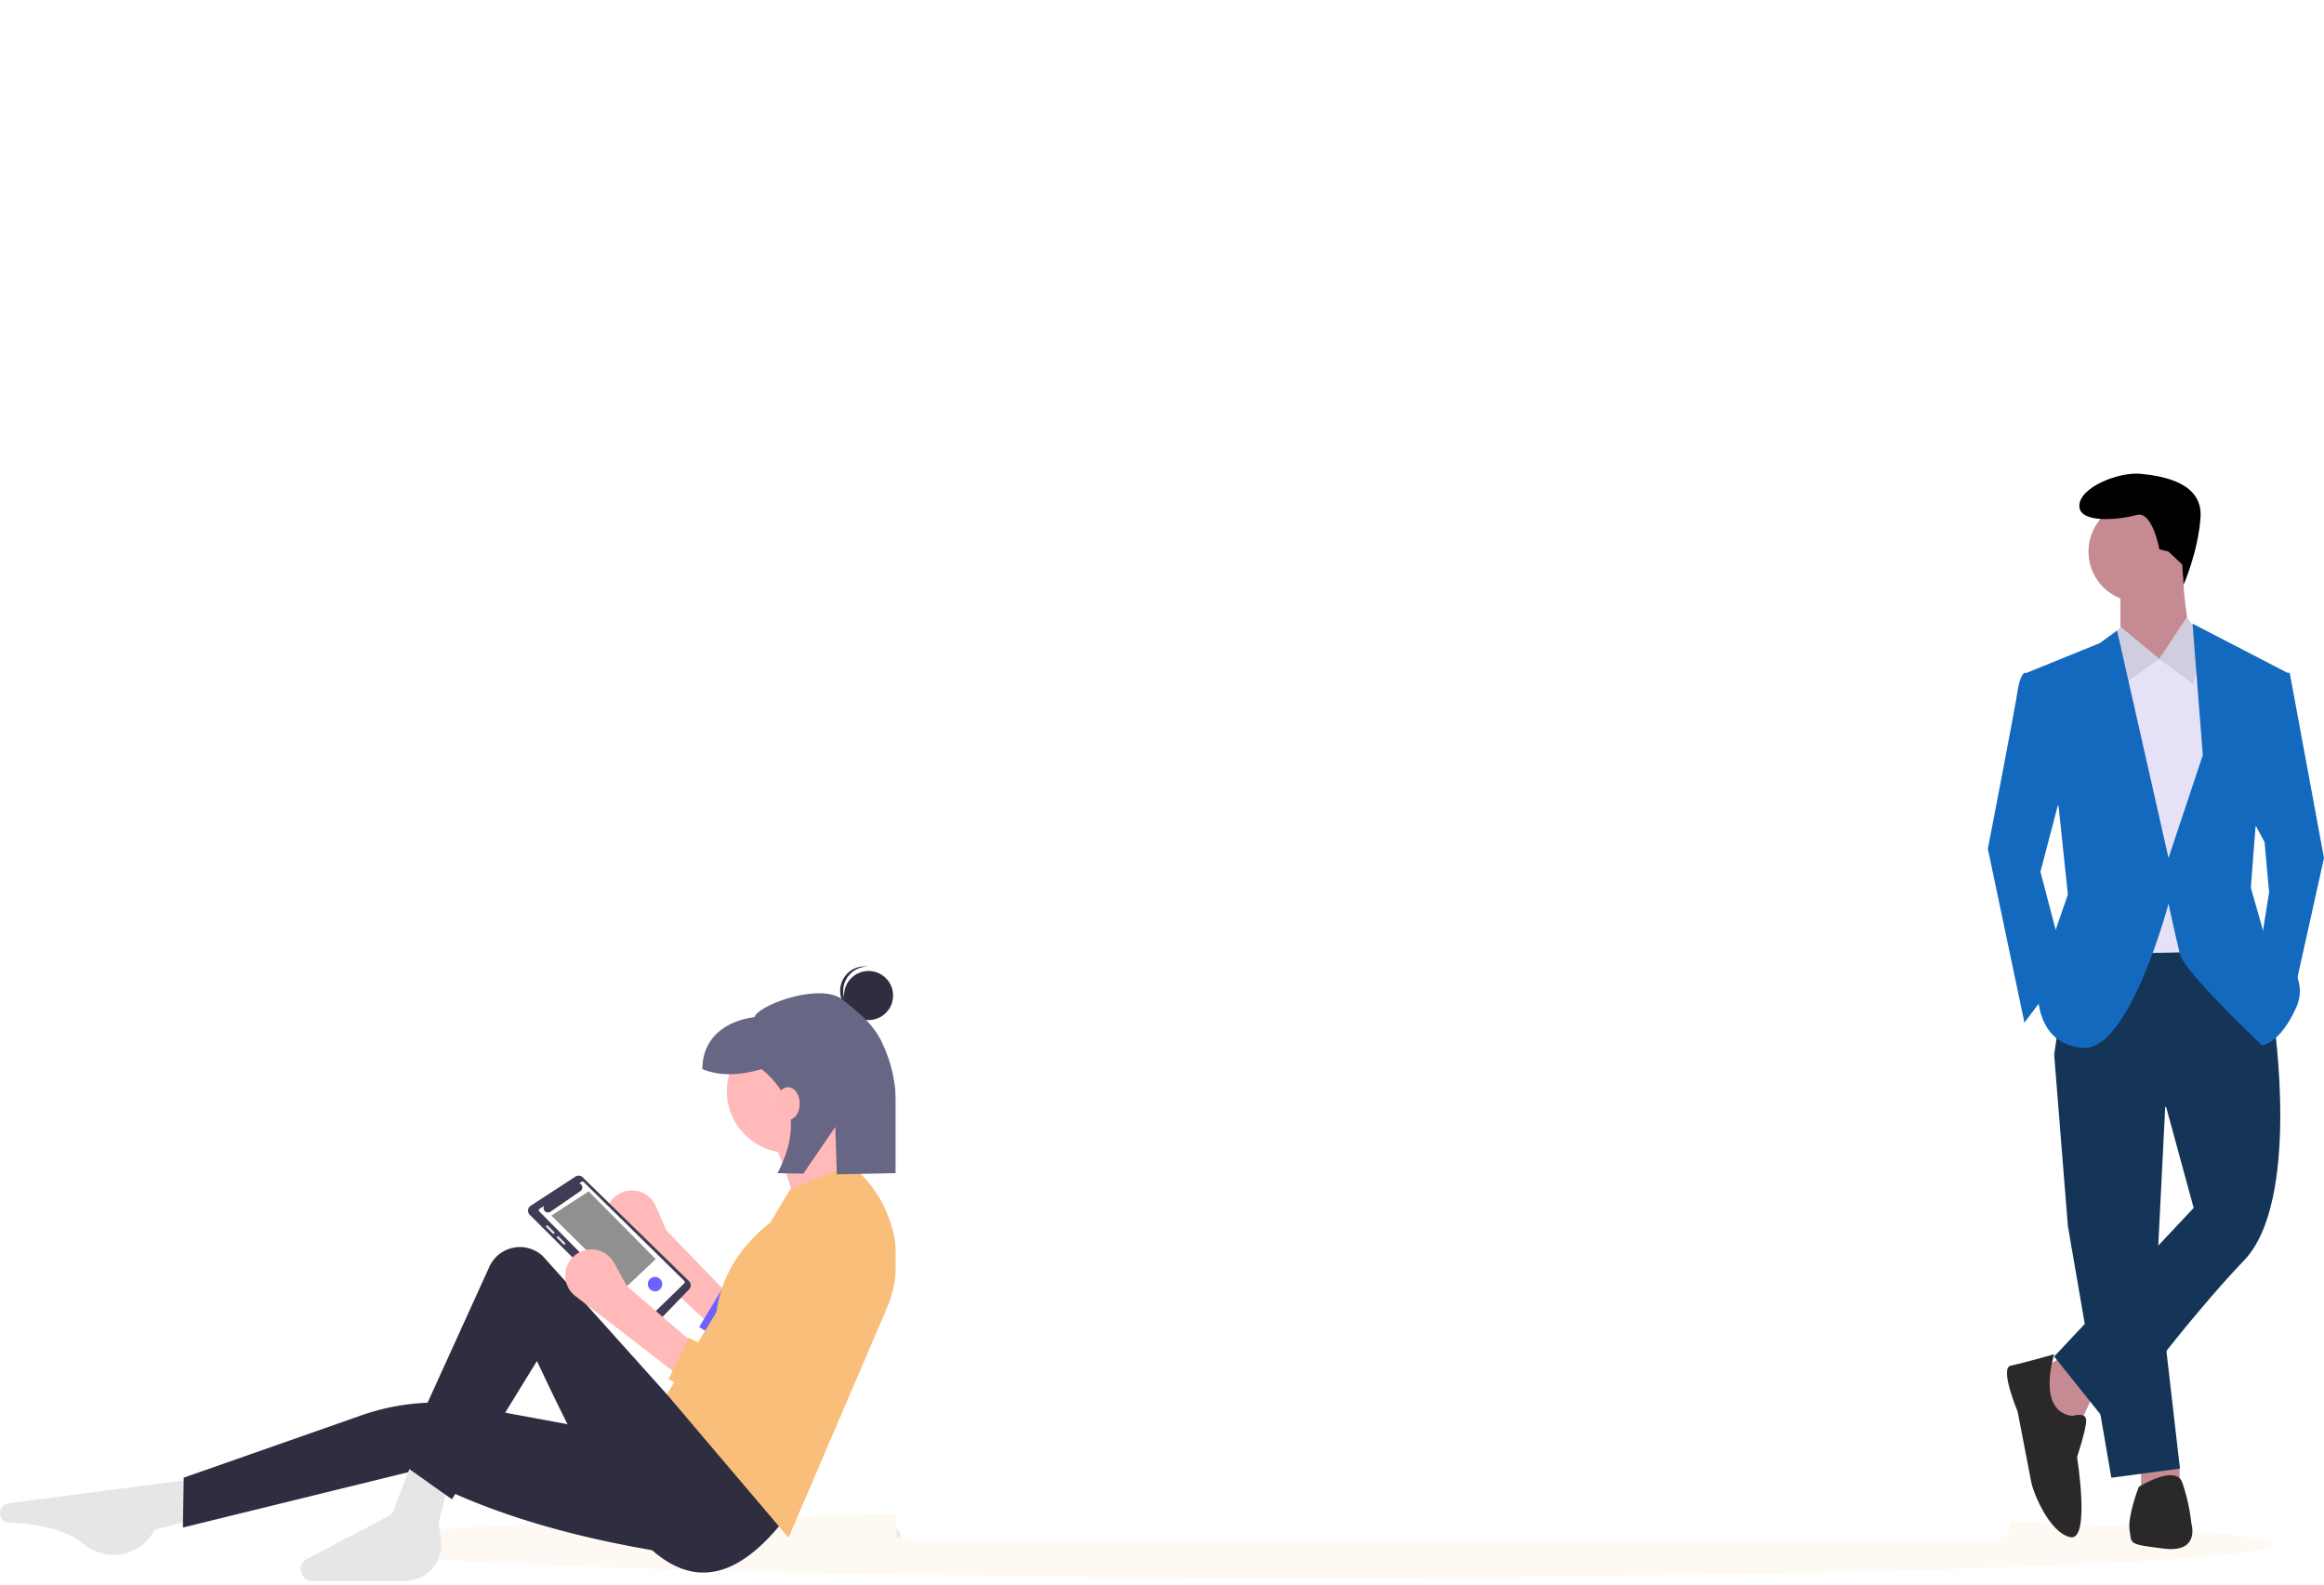 <svg xmlns="http://www.w3.org/2000/svg" xmlns:xlink="http://www.w3.org/1999/xlink" width="1261.058" height="860" viewBox="0 0 1261.058 860">
  <defs>
    <filter id="Rectangle_50" x="462" y="0" width="653" height="860" filterUnits="userSpaceOnUse">
      <feOffset dy="3" input="SourceAlpha"/>
      <feGaussianBlur stdDeviation="8" result="blur"/>
      <feFlood flood-opacity="0.11"/>
      <feComposite operator="in" in2="blur"/>
      <feComposite in="SourceGraphic"/>
    </filter>
  </defs>
  <g id="Group_7" data-name="Group 7" transform="translate(-132 -243)">
    <g id="Group_5" data-name="Group 5" transform="translate(-146.927 469)">
      <ellipse id="Ellipse_39" data-name="Ellipse 39" cx="526" cy="18" rx="526" ry="18" transform="translate(459.927 594)" fill="rgba(249,190,121,0.09)"/>
      <path id="Path_126" data-name="Path 126" d="M866.141,628.928l-36.747-34.306-17.426-16.073a14.138,14.138,0,0,1,2.694-22.737h0a14.138,14.138,0,0,1,19.852,6.7l5.732,13.151,35.6,36.922Z" transform="translate(-199.743 -134.075)" fill="#ffb9b9"/>
      <path id="Path_127" data-name="Path 127" d="M870.944,606.676l-12.9,21.495,52.387,32.135c46.184-33.2,55.327-44,44.011-96.88l-9-9L901.92,625.006Z" transform="translate(-199.743 -134.075)" fill="#6c63ff"/>
      <path id="Path_128" data-name="Path 128" d="M794.867,546.914a3.173,3.173,0,0,0-3.971-.391l-24.259,15.8a3.191,3.191,0,0,0-.51,4.935l61.694,61.427a3.191,3.191,0,0,0,4.547-.044l20.218-20.926a3.2,3.2,0,0,0-.065-4.5Z" transform="translate(-199.743 -134.075)" fill="#3f3d56"/>
      <path id="Path_129" data-name="Path 129" d="M771.416,564.015l2.511-1.6a2.392,2.392,0,0,0,3.443,3.141l16.246-11.169a2.391,2.391,0,0,0-.632-4.25l1.293-.825a.871.871,0,0,1,1.087.122l54.654,53.71a.87.87,0,0,1-.022,1.245l-19.849,19.34a.87.87,0,0,1-1.211-.017l-57.666-58.346a.87.87,0,0,1,.147-1.35Z" transform="translate(-199.743 -134.075)" fill="#fff"/>
      <path id="Path_130" data-name="Path 130" d="M634.751,457.208l-16.766,15.808-39.879-39.4,20.239-13.174Z" fill="#909090"/>
      <path id="Path_131" data-name="Path 131" d="M779.4,577.414a.581.581,0,0,0,0-.821l-3.487-3.487a.594.594,0,0,0-.821,0,.581.581,0,0,0,0,.821l3.487,3.487a.594.594,0,0,0,.821,0Z" transform="translate(-199.743 -134.075)" fill="#e6e6e6"/>
      <path id="Path_132" data-name="Path 132" d="M785.274,582.468l-3.487-3.487a.58.58,0,0,0-.821.821l3.487,3.487a.58.58,0,1,0,.821-.821Z" transform="translate(-199.743 -134.075)" fill="#e6e6e6"/>
      <circle id="Ellipse_34" data-name="Ellipse 34" cx="3.917" cy="3.917" r="3.917" transform="translate(630.448 466.86)" fill="#6c63ff"/>
      <path id="Path_134" data-name="Path 134" d="M765.4,607.864V304.126h2.106V608.245Z" fill="#e8e8e8"/>
      <path id="Path_135" data-name="Path 135" d="M582.428,732.927l-19.9,5.253h0A24.825,24.825,0,0,1,530.894,749.9l-.435-.18a29.7,29.7,0,0,1-7.3-4.458c-8.357-6.774-22.279-10.27-40.742-11.093a5.35,5.35,0,0,1-3.738-5.385h0a5.35,5.35,0,0,1,4.65-5.023l99.553-12.985Z" transform="translate(-199.743 -134.075)" fill="#e6e6e6"/>
      <path id="Path_136" data-name="Path 136" d="M840.542,750.556c-52.051-8.347-99.47-21.859-139.228-43.91L577.908,736.933l.452-27.06,96.461-33.833a122.588,122.588,0,0,1,50.754-6.486l114.967,21.333Z" transform="translate(-199.743 -134.075)" fill="#2f2e41"/>
      <path id="Path_137" data-name="Path 137" d="M642.1,761.415h0a6.328,6.328,0,0,1,2.6-7.117l46.668-24.536,11.3-29.382,19.438,12.205-5.424,21.7,1.283,8.979a19.856,19.856,0,0,1-19.656,22.664H648.162a6.329,6.329,0,0,1-6.062-4.51Z" transform="translate(-199.743 -134.075)" fill="#e6e6e6"/>
      <path id="Path_138" data-name="Path 138" d="M903.375,733.831c-56.358,70.069-95.135-6.25-133.351-87.243l-46.108,75.038-28.026-19.89,48.327-106.32a18.2,18.2,0,0,1,28.94-5.819l67.385,75.071,12.657-.9Z" transform="translate(-199.743 -134.075)" fill="#2f2e41"/>
      <circle id="Ellipse_35" data-name="Ellipse 35" cx="33.451" cy="33.451" r="33.451" transform="translate(673.345 332.602)" fill="#ffb9b9"/>
      <path id="Path_139" data-name="Path 139" d="M949.031,559.8l-37.067,8.137a223.879,223.879,0,0,0-15.369-44.3l34.355-12.657A237.743,237.743,0,0,0,949.031,559.8Z" transform="translate(-199.743 -134.075)" fill="#ffb9b9"/>
      <path id="Path_140" data-name="Path 140" d="M906.539,742.419l-66-77.751L867.416,620c2.829-20.095,13.207-35.889,29.178-48.5l10.849-18.033,32.547-13.561h0a66.605,66.605,0,0,1,19.757,78.362Z" transform="translate(-199.743 -134.075)" fill="#f9be79"/>
      <path id="Path_141" data-name="Path 141" d="M849.583,656.532,809.8,625.794l-18.845-14.382a14.138,14.138,0,0,1,.568-22.889h0a14.138,14.138,0,0,1,20.388,4.821l6.93,12.561,38.875,33.451Z" transform="translate(-199.743 -134.075)" fill="#ffb9b9"/>
      <path id="Path_142" data-name="Path 142" d="M852.295,633.93l-10.849,22.6,55.149,27.122c42.9-37.349,66.814-73.165,50.628-124.763l-20.794,5.424L884.842,649.3Z" transform="translate(-199.743 -134.075)" fill="#f9be79"/>
      <circle id="Ellipse_36" data-name="Ellipse 36" cx="13.318" cy="13.318" r="13.318" transform="translate(736.904 300.864)" fill="#2f2e41"/>
      <path id="Path_143" data-name="Path 143" d="M936.242,445a13.308,13.308,0,0,1,13.312-12.448c-.275-.035-.547-.077-.828-.1a13.318,13.318,0,0,0-1.709,26.582c.28.018.556.011.833.012A13.308,13.308,0,0,1,936.242,445Z" transform="translate(-199.743 -134.075)" fill="#2f2e41"/>
      <path id="Path_144" data-name="Path 144" d="M936.167,450.684c-11.878-9.853-45.947,2.67-48.145,9.294C871.96,462.167,859.8,471.539,859.8,488.2h0c9.55,3.912,20.41,3.43,32.151,0,18.715,15.252,20,34.425,8.616,56.447l14,.28,17.357-25.367.83,25.731,32.1-.644V507.774a77.1,77.1,0,0,0-8.232-35.32C951.619,462.737,943.857,457.063,936.167,450.684Z" transform="translate(-199.743 -134.075)" fill="#676684"/>
      <ellipse id="Ellipse_37" data-name="Ellipse 37" cx="6.369" cy="8.916" rx="6.369" ry="8.916" transform="translate(700.166 363.925)" fill="#ffb8b8"/>
    </g>
    <g transform="matrix(1, 0, 0, 1, 132, 243)" filter="url(#Rectangle_50)">
      <rect id="Rectangle_50-2" data-name="Rectangle 50" width="605" height="812" rx="10" transform="translate(486 21)" fill="#fff"/>
    </g>
    <g id="Group_6" data-name="Group 6" transform="translate(620 382.096)">
      <path id="Path_150" data-name="Path 150" d="M626.513,507.569l-13.649,7.444,8.686,28.539,13.648,1.241,7.445-16.13Z" transform="translate(5.094 89.405)" fill="#c68a93"/>
      <path id="Path_151" data-name="Path 151" d="M658.28,553.994v13.648l21.094-1.24-.294-11.241Z" transform="translate(15.515 100.056)" fill="#c68a93"/>
      <path id="Path_152" data-name="Path 152" d="M619.929,374.348l7.444,93.061L650.949,603.9l37.224-4.963-12.408-107.95,4.963-99.264Z" transform="translate(6.715 58.838)" fill="#143557"/>
      <path id="Path_153" data-name="Path 153" d="M948.773,463.6l-89.338,1.241-9.927,68.244,60.8,28.539,14.89,54.6-75.689,80.652,29.779,37.224s42.188-57.077,73.208-89.338,16.13-130.285,16.13-130.285Z" transform="translate(-222.865 -99.896)" fill="#143557"/>
      <circle id="Ellipse_38" data-name="Ellipse 38" cx="27.298" cy="27.298" r="27.298" transform="translate(645.256 132.912)" fill="#c68a93"/>
      <path id="Path_154" data-name="Path 154" d="M878.777,315.536v27.3l18.612,29.779s28.539-21.094,22.334-26.057-7.445-43.428-7.445-43.428Z" transform="translate(-216.149 -136.714)" fill="#c68a93"/>
      <path id="Path_155" data-name="Path 155" d="M652.671,186.623l-18.613,22.334,7.446,155.1,58.317-1.241,9.927-135.247L697.34,192.827l-8.511-11.58-15.064,22.747Z" transform="translate(9.957 14.533)" fill="#e5e2f7"/>
      <path id="Path_156" data-name="Path 156" d="M862.428,407.408l-13.649,52.114,13.649,52.114-22.334,29.779-19.853-94.3s14.89-76.93,16.13-85.616,3.722-9.927,3.722-9.927l9.927,1.241Z" transform="translate(-229.58 -125.599)" fill="#1369be"/>
      <path id="Path_157" data-name="Path 157" d="M705.714,281.493l8.686,16.131,2.482,27.3-4.963,31.02,17.371,28.539L746.66,306.31,728.049,205.8H720.6Z" transform="translate(26.398 20.168)" fill="#1369be"/>
      <path id="Path_158" data-name="Path 158" d="M854.289,652.327s-17.371,4.963-23.575,6.2,3.722,24.816,3.722,24.816,6.2,32.261,7.445,38.465,9.927,27.3,21.094,29.779,3.722-43.428,3.722-43.428,4.963-14.89,4.963-19.853-7.445-2.482-7.445-2.482C844.363,683.347,854.289,652.327,854.289,652.327Z" transform="translate(-227.645 -56.594)" fill="#2b2829"/>
      <path id="Path_159" data-name="Path 159" d="M882.844,735.62c1.241,7.445-1.241,7.445,18.612,9.926s14.89-13.649,14.89-13.649a104.268,104.268,0,0,0-4.963-22.334c-3.722-9.927-23.575,2.482-23.575,2.482S881.6,728.175,882.844,735.62Z" transform="translate(-215.254 -44.345)" fill="#2b2829"/>
      <path id="Path_160" data-name="Path 160" d="M916.479,313.048l.647,11.035s8.007-18.106,9.247-36.718-19.853-22.334-32.261-23.575-33.5,7.445-33.5,17.371,22.334,7.445,31.02,4.963,12.408,18.612,12.408,18.612L909,305.977Z" transform="translate(-220.317 -145.767)"/>
      <path id="Path_161" data-name="Path 161" d="M643.24,194.407l7.324-8.787,21.094,17.371-21.094,14.89Z" transform="translate(12.064 15.537)" fill="#d0cde1"/>
      <path id="Path_162" data-name="Path 162" d="M689.93,192.75l-8.686-11.167-14.89,22.334,18.612,13.649Z" transform="translate(17.367 14.61)" fill="#d0cde1"/>
      <path id="Path_163" data-name="Path 163" d="M854.769,429.758l4.963,47.151-9.926,28.539-6.2,27.3s0,26.057,24.816,27.3,45.91-78.171,45.91-78.171,3.722,17.371,6.2,27.3S965.2,558.8,965.2,558.8s9.926-1.241,18.612-21.094-17.371-38.465-17.371-38.465L959,473.186l2.482-32.261,17.371-84.375-51.494-26.677,5.584,71.346-18.612,55.836L886.41,333.6,877.1,340.42,837.4,356.551Z" transform="translate(-225.643 -130.578)" fill="#1369be"/>
    </g>
  </g>
</svg>

